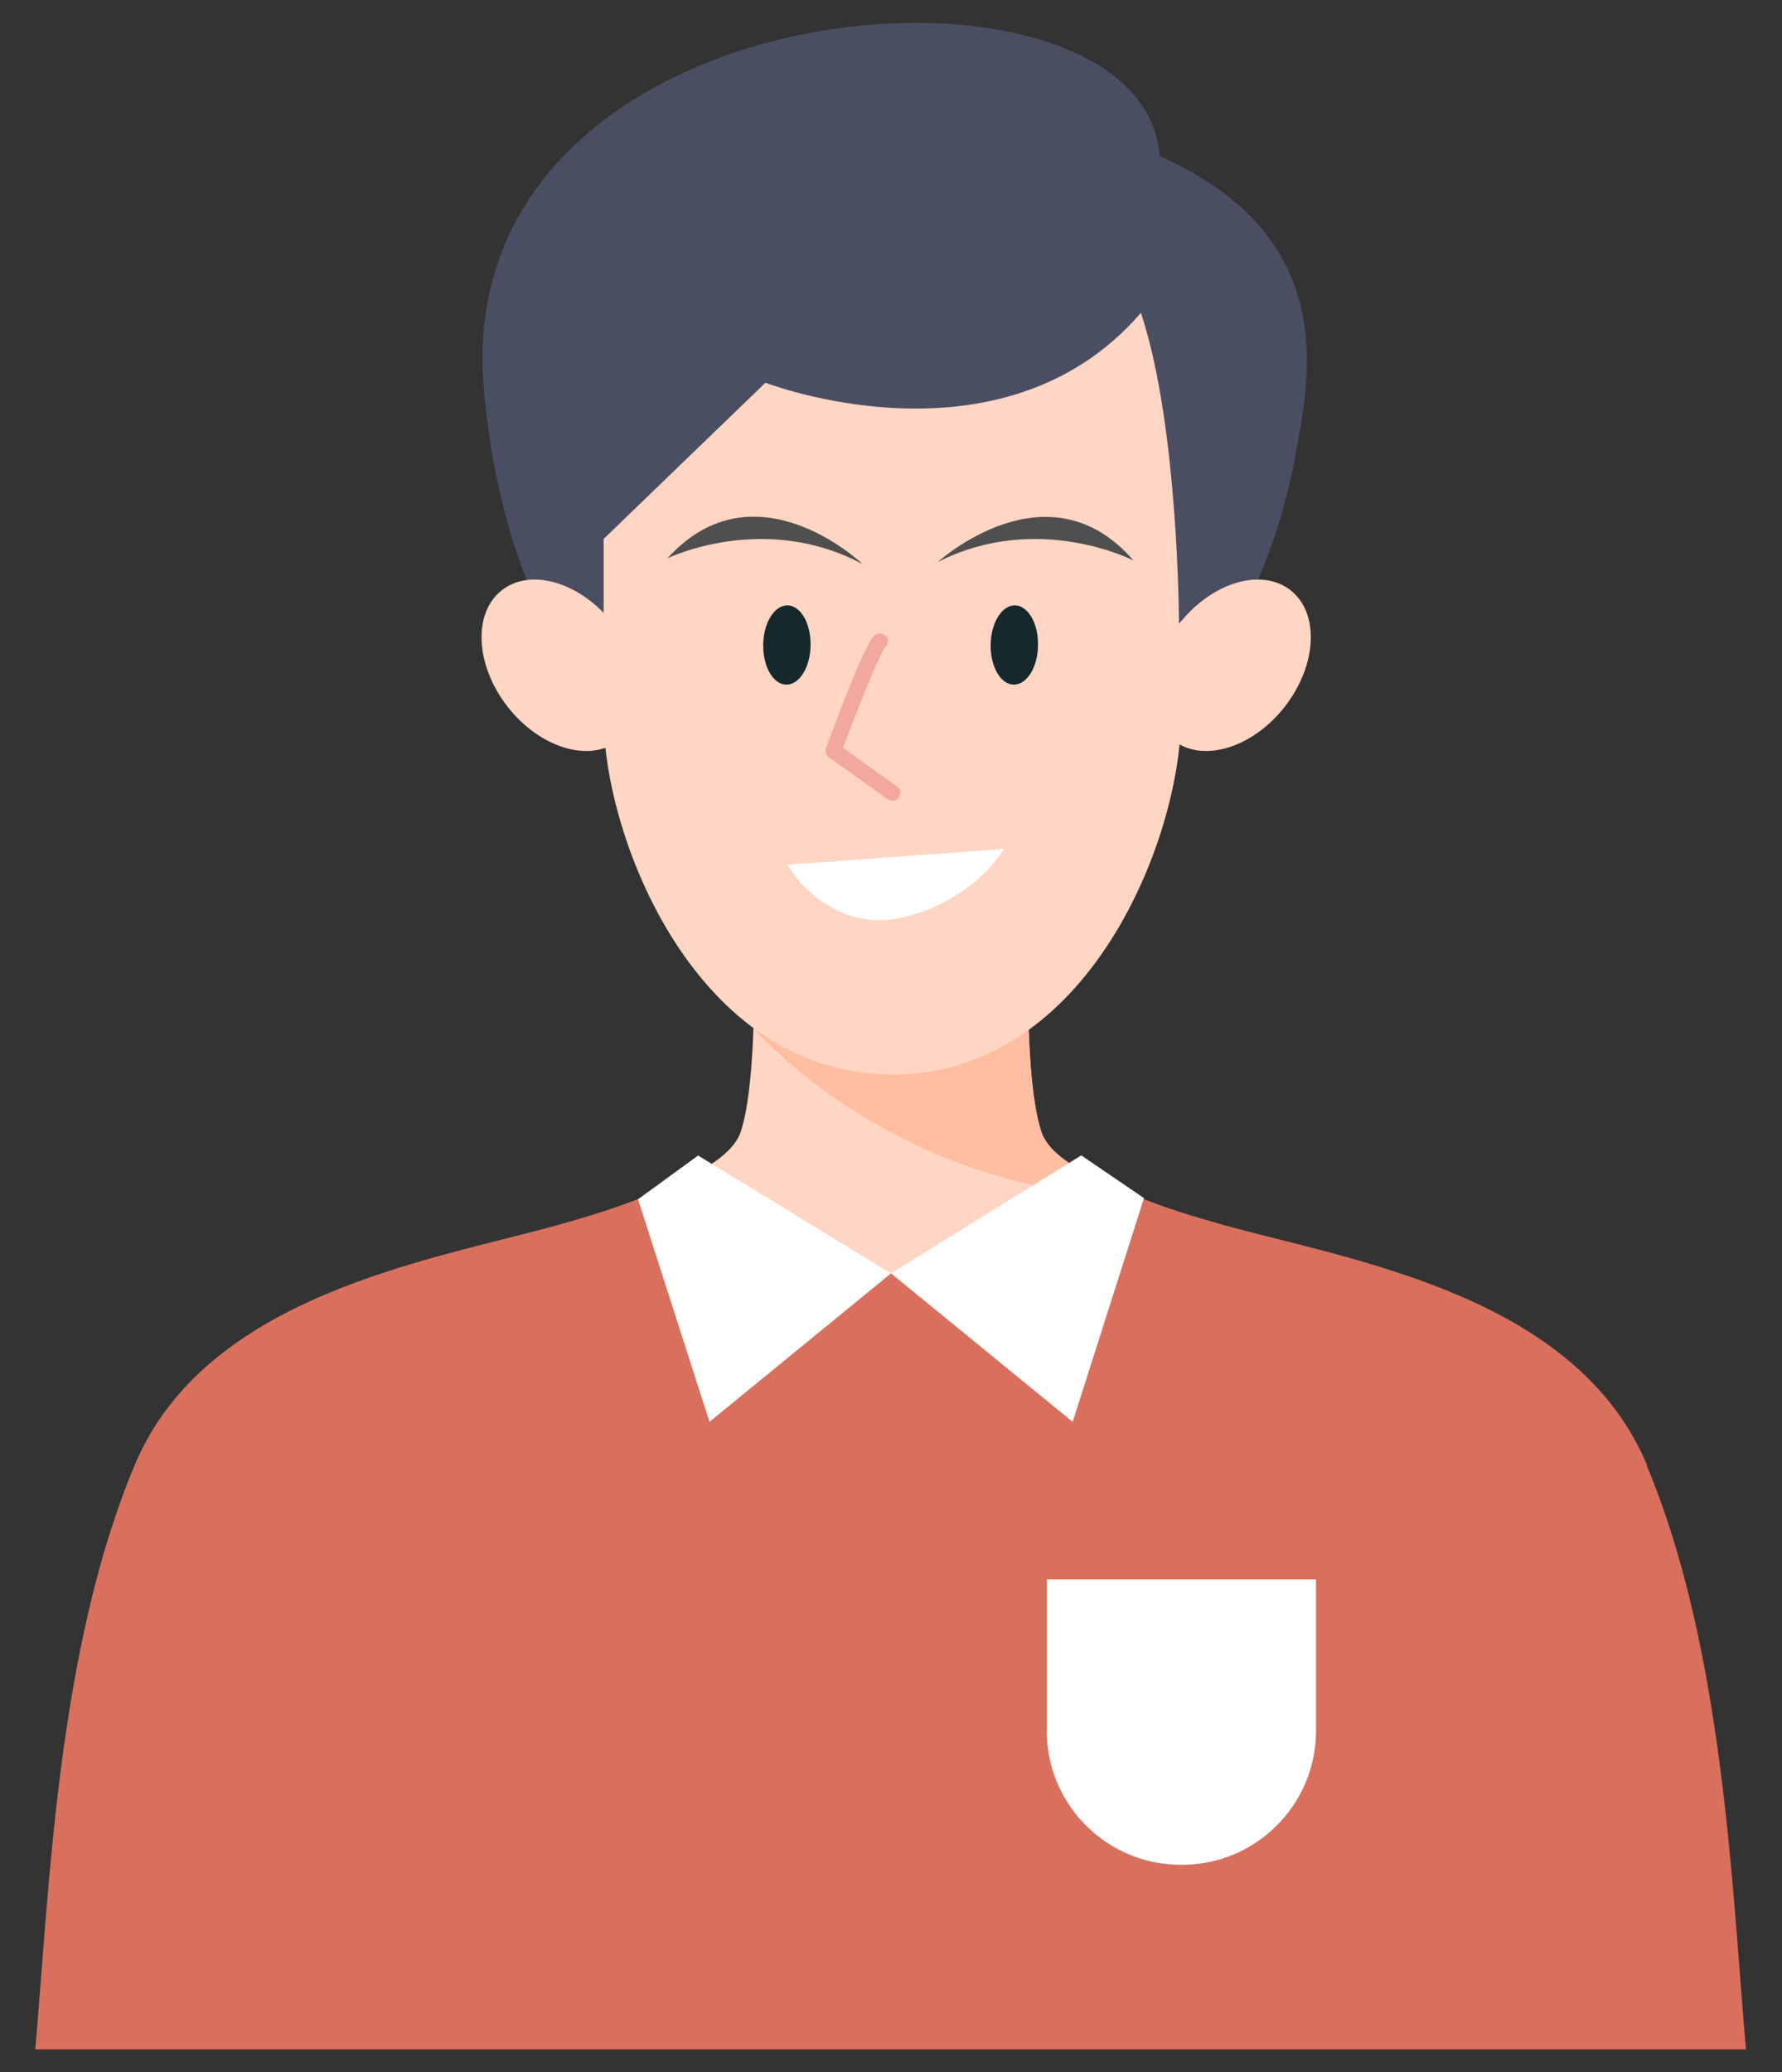 <?xml version="1.0" encoding="UTF-8"?>
<svg id="_レイヤー_1" data-name="レイヤー 1" xmlns="http://www.w3.org/2000/svg" viewBox="0 0 122.22 142.09">
  <rect x="0" y="0" width="122.22" height="142.09" fill="#333333" stroke="none"/>
  <defs>
    <style>
      .cls-1 {
        fill: #4a4e62;
      }

      .cls-2 {
        fill: #f2a79f;
      }

      .cls-3 {
        fill: #4f4f4f;
      }

      .cls-4 {
        fill: #ffd5c3;
      }

      .cls-5 {
        fill: #fff;
      }

      .cls-6 {
        fill: #d8705d;
      }

      .cls-7 {
        fill: #16282c;
      }

      .cls-8 {
        fill: #ffbda1;
      }
    </style>
  </defs>
  <g>
    <path class="cls-4" d="M71.42,77.61c-.75-2.22-.88-6.72-.9-8.2h-18.82c-.02,1.48-.15,5.98-.9,8.2-.62,1.85-3.67,3.3-7.04,4.62.28,4.33.44,7.01,1.03,12.29.52,4.69,6.99,7.87,16.32,7.87s15.8-3.18,16.32-7.87c.59-5.28.75-7.96,1.03-12.29-3.36-1.32-6.41-2.76-7.04-4.62Z"/>
    <path class="cls-8" d="M51.67,70.49s9.57,11.27,26.57,11.65c-.2-.08-.4-.16-.6-.24-.01,0-.02,0-.03-.01-.19-.08-.37-.15-.56-.23-.02-.01-.05-.02-.07-.03-.17-.07-.34-.14-.51-.22-.03-.01-.07-.03-.1-.04-.16-.07-.31-.14-.46-.21-.04-.02-.08-.04-.13-.06-.14-.07-.28-.13-.42-.2-.05-.02-.1-.05-.14-.07-.13-.06-.26-.13-.38-.19-.05-.03-.1-.05-.15-.08-.12-.06-.24-.13-.35-.19-.06-.03-.11-.06-.16-.09-.11-.06-.21-.12-.31-.18-.06-.03-.11-.07-.16-.1-.1-.06-.19-.12-.28-.18-.06-.04-.11-.07-.16-.11-.09-.06-.17-.12-.25-.18-.05-.04-.1-.08-.16-.12-.07-.06-.15-.12-.22-.17-.05-.04-.1-.09-.15-.13-.06-.06-.13-.11-.19-.17-.05-.05-.09-.1-.14-.15-.05-.06-.11-.11-.15-.17-.04-.05-.08-.11-.12-.16-.04-.05-.09-.11-.12-.16-.04-.06-.07-.12-.11-.18-.03-.05-.06-.1-.09-.15-.04-.08-.07-.16-.1-.24-.01-.03-.03-.07-.04-.1-.75-2.22-.88-6.72-.9-8.2h-18.82c0,.27-.01.64-.03,1.07,0,0,0,0,0,0h0Z"/>
  </g>
  <g>
    <path class="cls-1" d="M88.8,31.49c-2.76,14.5-13.24,26.86-28,26.86s-26.09-12.53-27.63-31.9C30.95-1.56,78.46-4.58,79.53,10.7c12.36,5.51,10.37,15,9.26,20.79Z"/>
    <path class="cls-4" d="M42.07,42.79c2.21,2.85,2.38,6.42.37,7.98-2.01,1.56-5.43.51-7.64-2.33-2.21-2.85-2.38-6.42-.37-7.98,2.01-1.56,5.43-.51,7.64,2.33Z"/>
    <path class="cls-4" d="M41.4,21.45v27.68c0,8.33,6.33,24.55,19.8,24.55s19.8-16.23,19.8-24.55v-27.68h-39.61Z"/>
    <path class="cls-1" d="M52.5,26.24s16.2,6.28,25.75-4.79c2.6,7.8,2.61,21.34,2.61,21.34,0,0,5.88-8.56,5.68-8.96-.09-.18-3.57-13.54-3.57-13.54l-8.4-8.32h-25.94l-8.78,8.78v17.7l12.65-12.21Z"/>
    <path class="cls-6" d="M112.96,100.45c-4.88-11.64-20.18-14.01-28.97-16.44-2.12-.59-3.97-1.17-5.54-1.79-5.97,3.99-8.54,5.09-17.35,5.09s-5.64,1.91-17.35-5.09c-1.57.61-3.42,1.2-5.54,1.79-8.79,2.43-24.09,4.8-28.97,16.44-5.32,12.67-5.86,29.18-6.82,40.07h117.33c-.96-10.89-1.5-27.39-6.82-40.07Z"/>
    <polygon class="cls-5" points="43.76 82.23 48.66 97.49 61.11 87.31 73.57 97.49 78.46 82.15 74.16 79.22 61.11 87.31 47.88 79.23 43.76 82.23"/>
    <path class="cls-4" d="M80.86,42.79c-2.21,2.85-2.38,6.42-.37,7.98,2.01,1.56,5.43.51,7.64-2.33,2.21-2.85,2.38-6.42.37-7.98-2.01-1.56-5.43-.51-7.64,2.33Z"/>
    <path class="cls-5" d="M71.79,118.68c0,5.06,4.12,9.18,9.18,9.18h.11c5.06,0,9.18-4.12,9.18-9.18v-10.39h-18.46v10.39Z"/>
  </g>
  <path class="cls-7" d="M52.35,44.47c.06,1.49.84,2.6,1.74,2.46.9-.14,1.57-1.46,1.5-2.95-.06-1.49-.84-2.6-1.74-2.46-.9.14-1.57,1.46-1.5,2.95Z"/>
  <path class="cls-7" d="M67.95,44.47c.06,1.49.84,2.6,1.74,2.46.9-.14,1.57-1.46,1.5-2.95-.06-1.49-.84-2.6-1.74-2.46-.9.14-1.57,1.46-1.5,2.95Z"/>
  <path class="cls-3" d="M59.18,38.69s-7.38-7.06-13.4-.41c0,0,6.63-3.23,13.4.41Z"/>
  <path class="cls-3" d="M64.33,38.53s7.54-6.88,13.41-.1c0,0-6.55-3.38-13.41.1Z"/>
  <path class="cls-2" d="M61.21,54.91c.17,0,.34-.08.44-.23.18-.24.12-.58-.13-.76l-3.7-2.64c1.16-3.12,2.51-6.44,2.87-6.88.21-.18.26-.49.1-.73-.17-.25-.51-.31-.76-.14-.46.31-1.59,2.92-3.37,7.76-.09.23,0,.49.19.63l4.04,2.88c.1.07.21.1.32.1Z"/>
  <path class="cls-5" d="M68.85,58.21c-.08.14-2.06,3.55-6.94,4.69-.56.13-1.09.19-1.6.19-3.23,0-5.48-2.36-6.3-3.8l14.84-1.08Z"/>
</svg>